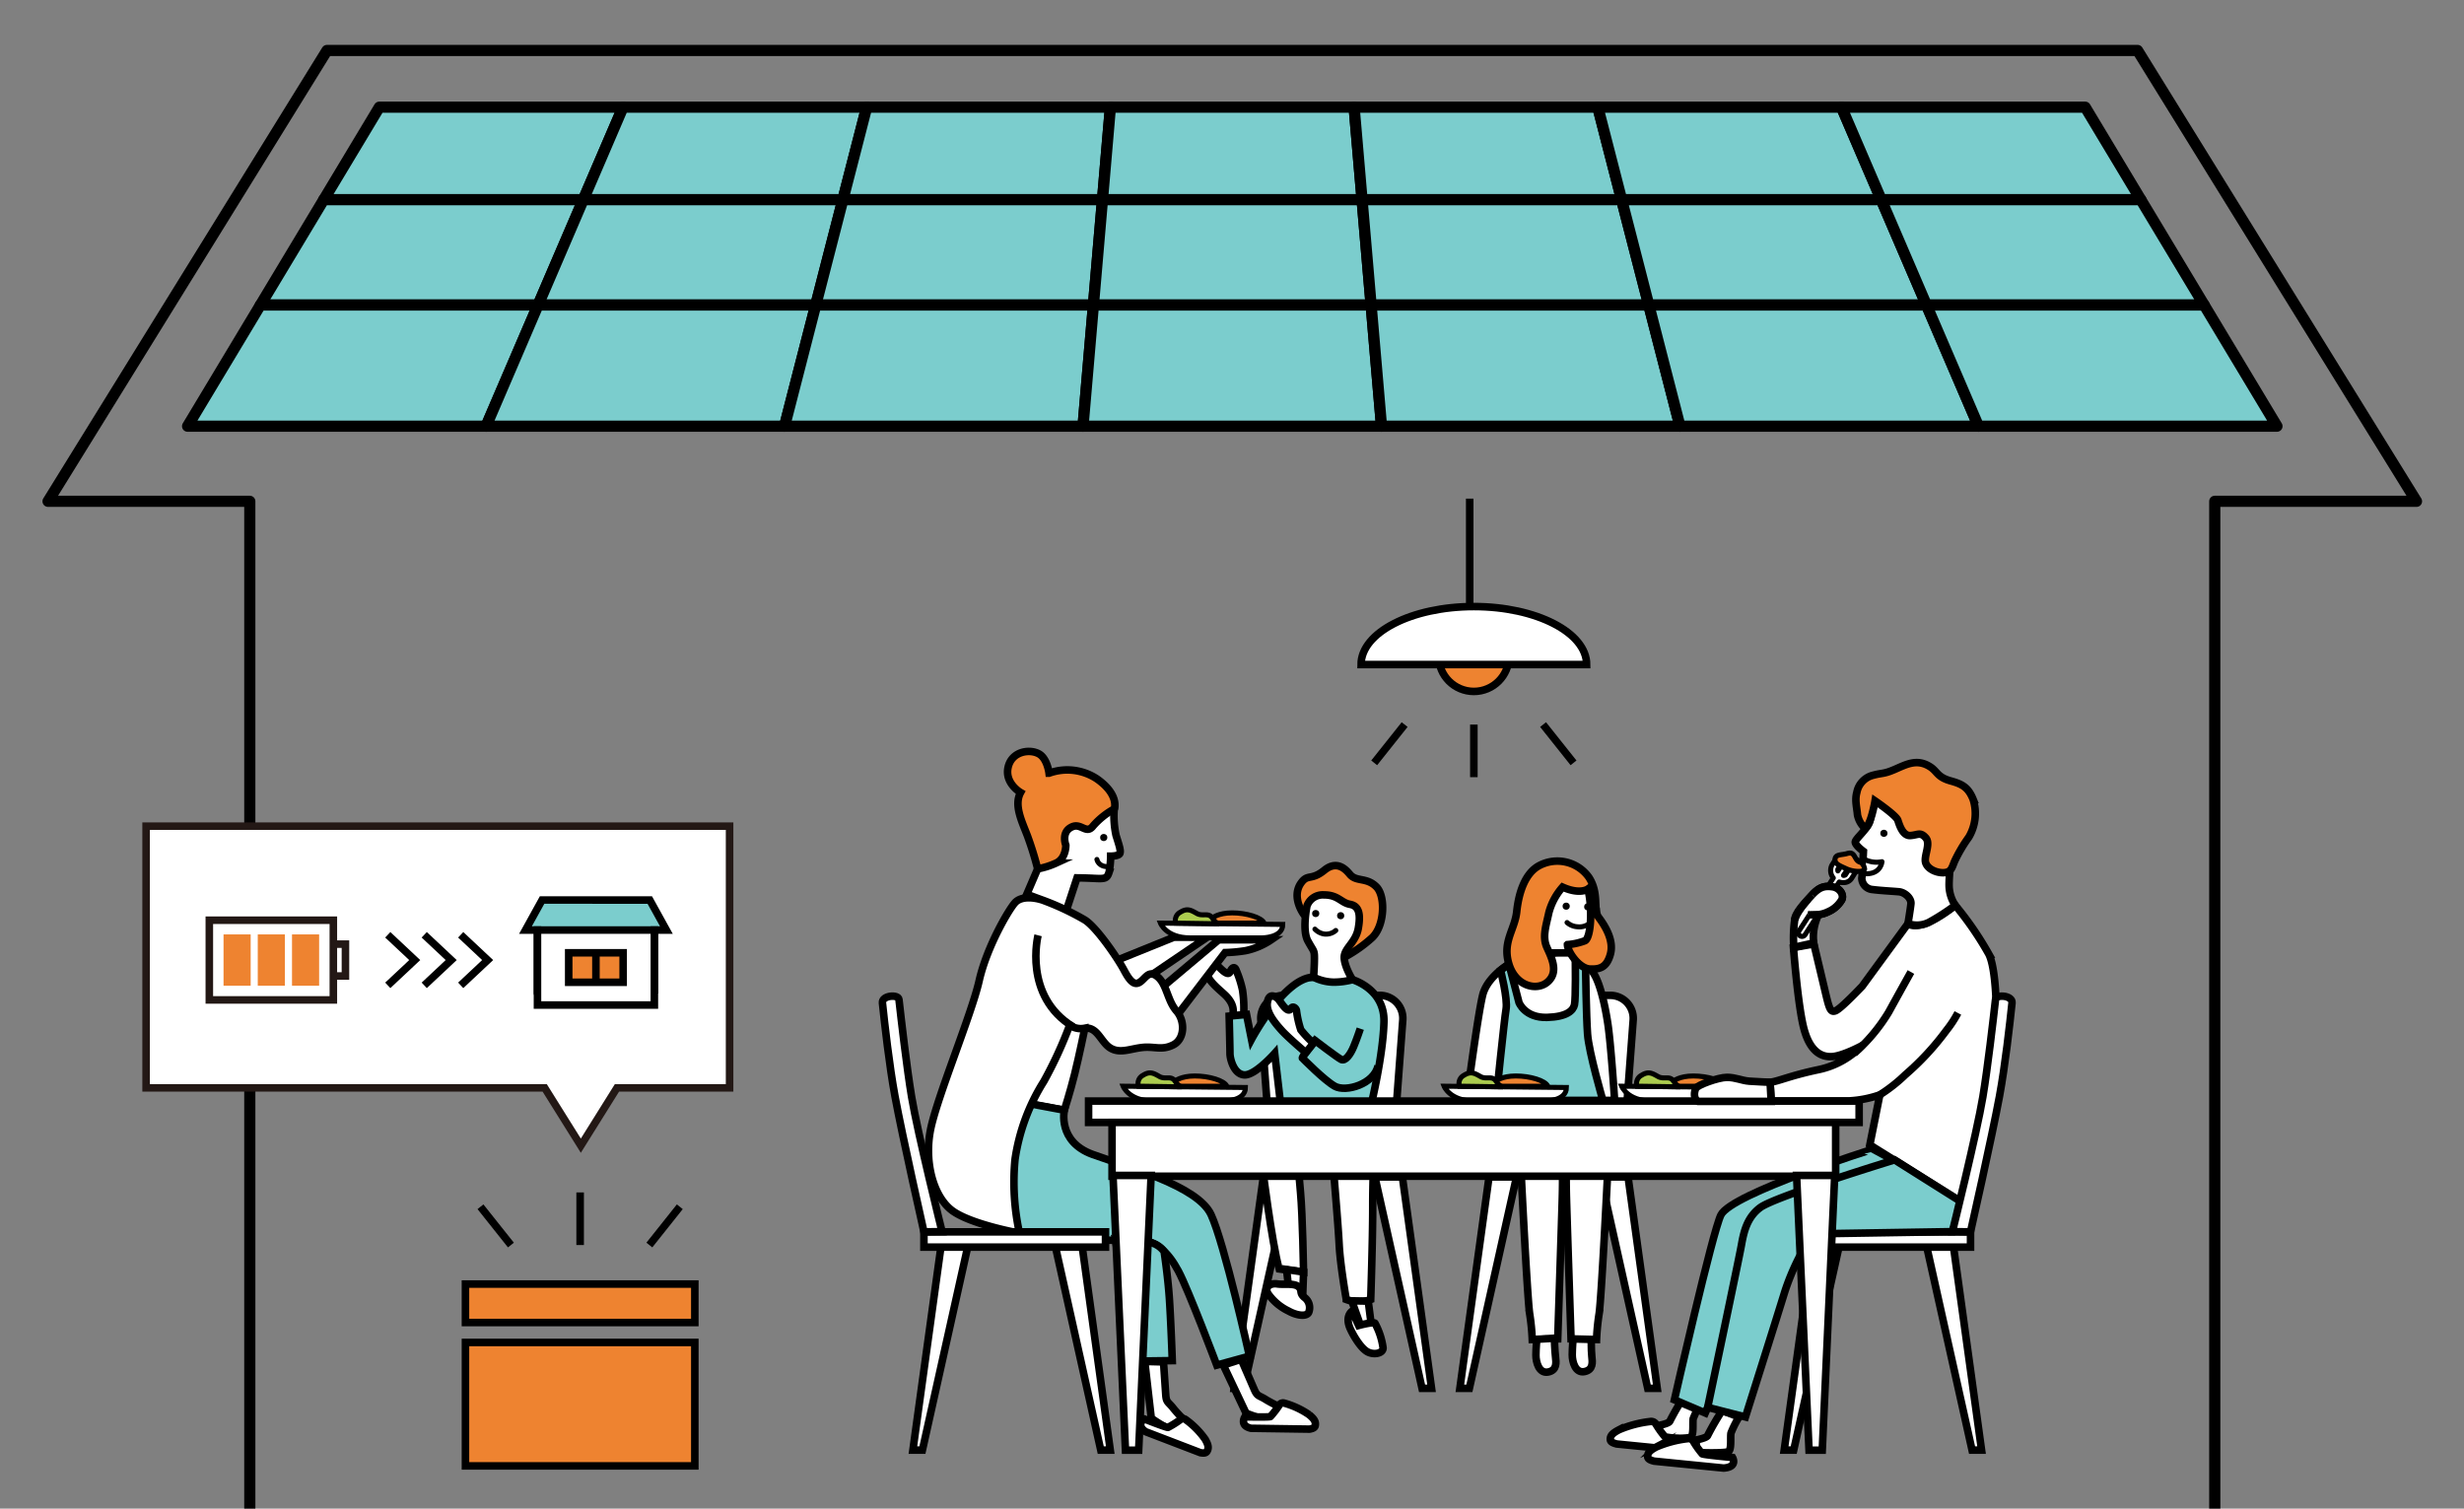 <svg id="レイヤー_1" data-name="レイヤー 1" xmlns="http://www.w3.org/2000/svg" width="490" height="300" viewBox="0 0 490 300"><rect x="0" y="0" width="490" height="300" fill="#808080" stroke="none"/><defs><style>.cls-1,.cls-8{fill:#7bcdcd;}.cls-1,.cls-10,.cls-11,.cls-12,.cls-13,.cls-14,.cls-2,.cls-7,.cls-8,.cls-9{stroke:#000;}.cls-1,.cls-14,.cls-2{stroke-linecap:round;stroke-linejoin:round;}.cls-1,.cls-2{stroke-width:2.22px;}.cls-2,.cls-4,.cls-7{fill:none;}.cls-11,.cls-14,.cls-3,.cls-5,.cls-9{fill:#fff;}.cls-4,.cls-5{stroke:#231815;}.cls-10,.cls-11,.cls-12,.cls-13,.cls-4,.cls-5,.cls-7,.cls-8,.cls-9{stroke-miterlimit:10;}.cls-10,.cls-4,.cls-5,.cls-7,.cls-8,.cls-9{stroke-width:1.5px;}.cls-10,.cls-12,.cls-6{fill:#ee8330;}.cls-13{fill:#accc4f;}</style></defs><polygon class="cls-1" points="75.435 21.315 123.898 21.315 116.002 39.705 64.381 39.705 75.435 21.315"/><polygon class="cls-1" points="123.898 21.315 172.361 21.315 167.623 39.705 116.002 39.705 123.898 21.315"/><polygon class="cls-1" points="172.361 21.315 220.824 21.315 219.245 39.705 167.623 39.705 172.361 21.315"/><polygon class="cls-1" points="220.824 21.315 269.287 21.315 270.866 39.705 219.245 39.705 220.824 21.315"/><polygon class="cls-1" points="269.287 21.315 317.749 21.315 322.487 39.705 270.866 39.705 269.287 21.315"/><polygon class="cls-1" points="317.749 21.315 366.212 21.315 374.108 39.705 322.487 39.705 317.749 21.315"/><polygon class="cls-1" points="366.212 21.315 414.675 21.315 425.729 39.705 374.108 39.705 366.212 21.315"/><polygon class="cls-1" points="64.381 39.705 116.002 39.705 107.005 60.658 51.785 60.658 64.381 39.705"/><polygon class="cls-1" points="116.002 39.705 167.623 39.705 162.225 60.658 107.005 60.658 116.002 39.705"/><polygon class="cls-1" points="167.623 39.705 219.245 39.705 217.445 60.658 162.225 60.658 167.623 39.705"/><polygon class="cls-1" points="219.245 39.705 270.866 39.705 272.665 60.658 217.445 60.658 219.245 39.705"/><polygon class="cls-1" points="270.866 39.705 322.487 39.705 327.885 60.658 272.665 60.658 270.866 39.705"/><polygon class="cls-1" points="322.487 39.705 374.108 39.705 383.105 60.658 327.885 60.658 322.487 39.705"/><polygon class="cls-1" points="374.108 39.705 425.729 39.705 438.325 60.658 383.105 60.658 374.108 39.705"/><polygon class="cls-1" points="51.785 60.658 107.005 60.658 96.66 84.752 37.302 84.752 51.785 60.658"/><polygon class="cls-1" points="107.005 60.658 162.225 60.658 156.018 84.752 96.66 84.752 107.005 60.658"/><polygon class="cls-1" points="162.225 60.658 217.445 60.658 215.376 84.752 156.018 84.752 162.225 60.658"/><polygon class="cls-1" points="217.445 60.658 272.665 60.658 274.734 84.752 215.376 84.752 217.445 60.658"/><polygon class="cls-1" points="272.665 60.658 327.885 60.658 334.092 84.752 274.734 84.752 272.665 60.658"/><polygon class="cls-1" points="327.885 60.658 383.105 60.658 393.45 84.752 334.092 84.752 327.885 60.658"/><polygon class="cls-1" points="383.105 60.658 438.325 60.658 452.808 84.752 393.45 84.752 383.105 60.658"/><polyline class="cls-2" points="440.435 301 440.435 99.69 480.555 99.69 425.081 10.033 65.029 10.033 9.555 99.69 49.675 99.69 49.675 301"/><polygon class="cls-3" points="145.088 164.288 29.055 164.288 29.055 216.332 108.32 216.332 115.505 227.828 122.69 216.332 145.088 216.332 145.088 164.288"/><polygon class="cls-4" points="145.088 164.288 29.055 164.288 29.055 216.332 108.32 216.332 115.505 227.828 122.69 216.332 145.088 216.332 145.088 164.288"/><rect class="cls-5" x="62.991" y="188.377" width="6.332" height="5.08" transform="translate(257.074 124.76) rotate(90)"/><rect class="cls-5" x="46.031" y="178.585" width="15.856" height="24.664" transform="translate(244.876 136.959) rotate(90)"/><rect class="cls-6" x="58.069" y="185.816" width="5.395" height="10.204"/><rect class="cls-6" x="51.261" y="185.816" width="5.395" height="10.204"/><rect class="cls-6" x="44.453" y="185.816" width="5.395" height="10.204"/><polyline class="cls-7" points="77.114 195.945 82.477 190.917 77.114 185.89"/><polyline class="cls-7" points="84.365 195.945 89.727 190.917 84.365 185.89"/><polyline class="cls-7" points="91.616 195.945 96.978 190.917 91.616 185.89"/><path class="cls-8" d="M130.13,197.537v-12.59h2.387l-3.3-5.972H107.8l-3.3,5.972h2.387v12.59S130.13,197.16,130.13,197.537Z"/><rect class="cls-9" x="106.885" y="184.947" width="23.246" height="14.911"/><rect class="cls-10" x="113.094" y="189.471" width="10.828" height="5.862"/><line class="cls-7" x1="118.508" y1="189.308" x2="118.508" y2="195.496"/><rect class="cls-10" x="92.561" y="266.956" width="45.615" height="24.549"/><rect class="cls-10" x="92.561" y="255.345" width="45.615" height="7.648"/><line class="cls-8" x1="115.368" y1="237.123" x2="115.368" y2="247.585"/><line class="cls-8" x1="95.547" y1="239.972" x2="101.603" y2="247.585"/><line class="cls-8" x1="135.189" y1="239.972" x2="129.133" y2="247.585"/><path class="cls-3" d="M324.775,202.92a4.58,4.58,0,0,0-4.626-4.986H301.187a4.58,4.58,0,0,0-4.626,4.986l1.14,15.213a5.49,5.49,0,0,0,5.374,4.986h15.186a5.489,5.489,0,0,0,5.373-4.986Z"/><path class="cls-7" d="M324.775,202.92a4.58,4.58,0,0,0-4.626-4.986H301.187a4.58,4.58,0,0,0-4.626,4.986l1.14,15.213a5.49,5.49,0,0,0,5.374,4.986h15.186a5.489,5.489,0,0,0,5.373-4.986Z"/><line class="cls-8" x1="293.097" y1="154.547" x2="293.097" y2="144.086"/><line class="cls-8" x1="312.918" y1="151.699" x2="306.862" y2="144.086"/><line class="cls-8" x1="273.275" y1="151.699" x2="279.332" y2="144.086"/><line class="cls-9" x1="292.273" y1="99.156" x2="292.273" y2="122.991"/><circle class="cls-10" cx="293.097" cy="130.506" r="6.992"/><path class="cls-9" d="M315.528,132.154c0-6.371-10.043-11.536-22.431-11.536s-22.431,5.165-22.431,11.536Z"/><path class="cls-9" d="M243.519,197.758c-1.386-1.279-3.6-2.963-3.686-4.856s1.05-1.768,1.94-1.2c.478.3,2.379,2.774,2.877,1.5.263-.673.864-1.241,1.217-.176a21.557,21.557,0,0,1,1.22,3.843,24.316,24.316,0,0,1,.233,5.018l-2.279.149S246.065,200.107,243.519,197.758Z"/><path class="cls-10" d="M267.315,190.37a27.542,27.542,0,0,0,5.6-3.951c2.494-2.441,2.616-8.214.823-10.042-1.942-1.981-3.98-.967-5.268-2.47-.686-.8-2.458-3.007-5.092-.867s-3.282.669-4.621,2.513c-2.057,2.832.493,6.256.493,6.256Z"/><path class="cls-9" d="M300.073,191.723s-3.914,2.255-5.08,5.663c-.873,2.552-3.334,21.34-3.334,21.34l2.975.094h26.457s-.727-11.16-1.355-15.286-1.856-9.525-3.569-10.841a41.626,41.626,0,0,1-3.775-3.468l-2.96.179Z"/><path class="cls-8" d="M298.41,192.954s1.449,5.664,1.091,7.727-2,18.139-2,18.139h21.254s-2.779-9.506-3.048-13.183-.394-13.384-.394-13.384l-2.028-1.683s.09,8.071-.179,9.237-1.526,2.405-5.471,2.511c-4.4.119-5.56-2.959-5.56-2.959l-2-7.636Z"/><path class="cls-9" d="M308.446,189.494l3.365,0,5.782-1.97-.179-6.816-1.346-5.291-7.622-.807-5.112,7.174s.9,7.354,1.435,7.444S308.446,189.494,308.446,189.494Z"/><path class="cls-10" d="M310.738,176.405a12.573,12.573,0,0,0-2.715,5.042c-.581,2.714-1.357,4.847-.388,6.98s2.327,4.848.194,6.787-6.4.969-7.756-3.491,1.164-6.786,1.552-10.47,1.63-7.6,4.459-9.113a7.7,7.7,0,0,1,9.889,2.326c2.133,3.3.776,6.4,1.939,7.95s3.127,4.525,2.327,7.368c-.718,2.552-2.032,3.012-4.072,2.909-2.171-.11-4.46-3.49-4.46-4.848a12.643,12.643,0,0,0,3.49-.775c1.164-.582,1.552-6.2.582-10.277C315.779,176.793,314.228,177.957,310.738,176.405Z"/><path class="cls-9" d="M212.023,181.15l2.158-6.581s1.294,0,3.452.107,2.513.012,2.913-1.186a17.69,17.69,0,0,0,.324-3.237s1.618,0,1.834-.539-.108-1.511-.756-3.56a18.234,18.234,0,0,1-.353-5.5l-8.7-1.737s-4.188,5.624-4.188,5.874-2.355,7.991-2.355,7.991l-2.527,5.89Z"/><path class="cls-3" d="M278.956,202.92a4.58,4.58,0,0,0-4.626-4.986H255.368a4.58,4.58,0,0,0-4.626,4.986l1.141,15.213a5.489,5.489,0,0,0,5.373,4.986h15.186a5.49,5.49,0,0,0,5.374-4.986Z"/><path class="cls-7" d="M278.956,202.92a4.58,4.58,0,0,0-4.626-4.986H255.368a4.58,4.58,0,0,0-4.626,4.986l1.141,15.213a5.489,5.489,0,0,0,5.373,4.986h15.186a5.49,5.49,0,0,0,5.374-4.986Z"/><polygon class="cls-9" points="292.206 276.077 290.314 276.077 296.115 234.043 301.577 234.043 292.206 276.077"/><polygon class="cls-9" points="327.672 276.077 329.564 276.077 323.763 234.043 318.301 234.043 327.672 276.077"/><polygon class="cls-9" points="247.325 276.077 245.434 276.077 251.235 234.043 256.696 234.043 247.325 276.077"/><polygon class="cls-9" points="282.792 276.077 284.684 276.077 278.883 234.043 273.421 234.043 282.792 276.077"/><path class="cls-9" d="M334.964,277.629a52.389,52.389,0,0,0-2.875,4.951c-.32.959-6.39,1.278-6.709,2.4s10.223,1.278,10.862.8.319-2.875.479-3.674a19.386,19.386,0,0,1,1.6-3.194Z"/><path class="cls-8" d="M342.227,241.605c-1.664,3.333-9.251,36.759-9.251,36.759l6.141,2.619,17.349-39.648,23.862-8.548-7.835-4.274S344.37,237.311,342.227,241.605Z"/><path class="cls-10" d="M221.6,160.86a15.617,15.617,0,0,0-4.205,3.363c-1.359,1.813-2.379-.635-4.221.207-2.251,1.029-1.215,3.644-1.215,3.644s.06,2.665-1.979,3.571a15.227,15.227,0,0,1-3.624,1.133,66.575,66.575,0,0,0-2.039-6.57c-1.133-2.944-2.718-6.116-1.359-8.607,0,0-3.171-1.813-2.492-4.984s4.218-3.751,6.116-2.718c1.7.925,2.039,3.851,2.039,3.851a10.652,10.652,0,0,1,9.514,1.132C222.66,158.054,221.6,160.86,221.6,160.86Z"/><path class="cls-9" d="M215.734,204.462s-1.146,5.6-2.038,9.171-2.038,7.134-2.038,7.134l-6.5-1.147-7.111-11.251,17.028-8.829Z"/><path class="cls-8" d="M211.658,220.767s-1.4,6.242,5.605,8.789,20.891,6.242,23.566,11.974,7.643,28.152,7.643,28.152l-6.5,1.784s-5.6-14.9-7.643-18.726-4.586-6.114-7.77-6.114H208.728c-5.35,0-7.9-2.421-7.9-2.421l-3.185-8.025,3.822-17.324Z"/><path class="cls-8" d="M221.879,246.878s2.148,13.711,2.41,16.385a54.253,54.253,0,0,0,1.656,7.4l7.179-.092s-.3-8.427-.6-12.65-1.023-9.037-1.023-9.037a4.638,4.638,0,0,0-4.8-1.807C223.447,247.712,221.879,246.878,221.879,246.878Z"/><polygon class="cls-9" points="222.107 190.958 233.44 186.373 240.064 186.373 221.848 198.729 222.107 190.958"/><path class="cls-9" d="M229.619,197.583l12.738-10.7H252.8a14.185,14.185,0,0,1-5.1,2.166,30.508,30.508,0,0,1-4.076.382L233.7,202.423Z"/><path class="cls-9" d="M202.743,245.225s-9.174-1.629-13.123-4.3-5.859-9.709-4.586-16.2,8.153-22.93,9.682-29.681,5.859-14.14,7.133-15.541,3.949-1.019,5.478-.509a52.438,52.438,0,0,1,8.407,3.949c2.42,1.528,6.624,7.77,7.77,9.936s2.039,3.184,3.185,2.42,1.783-2.548,3.567-1.019,1.911,4.713,3.694,6.751,1.656,5.605-.637,6.752-3.694.254-6.114.509-4.459,1.274-6.37.127-2.564-4.269-5.095-3.948a3.994,3.994,0,0,1-3.013-.6,82.446,82.446,0,0,1-5.14,11.172,39.819,39.819,0,0,0-5.732,15.541A47.4,47.4,0,0,0,202.743,245.225Z"/><path class="cls-9" d="M206.435,185.991s-3.057,12.1,7.006,18.216"/><path class="cls-11" d="M255.1,183.825l-24.331-.255s1.147,2.93,5.86,2.93h14.394S255.1,186.5,255.1,183.825Z"/><path class="cls-12" d="M241.083,182.551s1.147-1.019,3.949-1.019,5.86.892,6.37,2.038H240.956Z"/><path class="cls-13" d="M233.823,183.57a1.8,1.8,0,0,1,.891-2.165c1.4-.892,2.166-.382,3.312.255s2.293-.255,3.057.891,1.4,1.147,1.4,1.147S234.205,183.57,233.823,183.57Z"/><path class="cls-11" d="M311.507,216.258,287.176,216s1.147,2.93,5.86,2.93H307.43S311.507,218.933,311.507,216.258Z"/><path class="cls-12" d="M297.494,214.984s1.147-1.019,3.949-1.019,5.86.891,6.37,2.038H297.367Z"/><path class="cls-13" d="M290.234,216a1.8,1.8,0,0,1,.891-2.166c1.4-.891,2.166-.382,3.312.255s2.293-.255,3.057.892,1.4,1.146,1.4,1.146S290.616,216,290.234,216Z"/><path class="cls-11" d="M346.816,216.258,322.485,216s1.147,2.93,5.86,2.93h14.394S346.816,218.933,346.816,216.258Z"/><path class="cls-12" d="M332.8,214.984s1.147-1.019,3.949-1.019,5.86.891,6.37,2.038H332.676Z"/><path class="cls-13" d="M325.542,216a1.8,1.8,0,0,1,.892-2.166c1.4-.891,2.166-.382,3.312.255s2.293-.255,3.057.892,1.4,1.146,1.4,1.146S325.925,216,325.542,216Z"/><path class="cls-11" d="M247.678,216.258,223.348,216s1.146,2.93,5.859,2.93h14.4S247.678,218.933,247.678,216.258Z"/><path class="cls-12" d="M233.666,214.984s1.146-1.019,3.949-1.019,5.859.891,6.369,2.038H233.538Z"/><path class="cls-13" d="M226.405,216a1.8,1.8,0,0,1,.892-2.166c1.4-.891,2.165-.382,3.312.255s2.293-.255,3.057.892,1.4,1.146,1.4,1.146S226.787,216,226.405,216Z"/><path class="cls-8" d="M268.962,194.815s6.42,1.811,6.256,8.4-2.47,16.133-2.47,16.133H254.639l-1.153-9.877s-3.786,4.28-5.926,4.28-2.964-3.128-2.964-4.28-.164-7.409-.164-7.409l3.457-.329.988,4.939s6.585-12.348,12.347-12.348A37.832,37.832,0,0,1,268.962,194.815Z"/><path class="cls-9" d="M259.907,180.163s-.988,4.774.165,6.915,1.317,1.811,1.317,3.457-.165,3.786-.165,3.786a9.223,9.223,0,0,0,3.951.988,14.587,14.587,0,0,0,3.787-.494s-1.647-2.634-1.647-4.445,2.305-2.963,2.8-5.762.165-4.445-1.646-4.774-2.354-1.872-5.153-1.872A3.334,3.334,0,0,0,259.907,180.163Z"/><path class="cls-7" d="M274.04,211.919c-.784,3.682-6.424,5.327-8.618,4.074s-6.189-5.406-6.424-5.563,2.507-3.525,2.507-3.525,4.309,3.29,5.171,3.76,1.88-1.018,2.507-2.507,1.331-3.6,1.331-3.6"/><path class="cls-9" d="M261.192,207.453a22,22,0,0,1-2.507-2.663,20.228,20.228,0,0,1-.862-3.839c-.078-.47-.725-1.011-1.1-.392-.7,1.175-2.165-1.58-2.585-1.958-.783-.705-1.88-1.019-2.115.862s1.567,4,2.82,5.405,4.857,4.466,4.857,4.466Z"/><path class="cls-9" d="M250.942,231.312s2.022,16.183,3.439,21.038l4.855.607s-.2-11.328-.607-15.779-.405-5.462-.405-5.462Z"/><path class="cls-9" d="M265.1,231.716s1.011,11.733,1.214,15.779,1.416,10.924,1.416,10.924a6.928,6.928,0,0,0,4.855,0s.4-11.935.4-18.206.2-8.092.2-8.092Z"/><path class="cls-9" d="M227.65,270.733l1.3,11.286a27.932,27.932,0,0,0,5.175,2.91c2.218.8,4.562.142,3.337-.856a27.028,27.028,0,0,1-4.067-3.949c-1.1-1.433-1.462-1.157-1.573-2.785l-.443-6.508Z"/><path class="cls-9" d="M243.269,271.459l4.527,9.556s3.976,1.631,6.335,1.645,4.345-1.4,2.856-1.926a27.055,27.055,0,0,1-5.155-2.355c-1.521-.981-1.766-.6-2.416-2.1l-2.6-5.983Z"/><path class="cls-9" d="M248.787,284.027l11.621.168c.579-.1,1.065-.249,1.147-.716.132-.742-.177-1.3-1.213-2.148a16.433,16.433,0,0,0-4.916-2.3.862.862,0,0,0-.961.283,18.12,18.12,0,0,1-1.824,2.377c-.17.164-5.077.056-5.077.056S246.417,283.5,248.787,284.027Z"/><path class="cls-9" d="M227.857,284.718l10.852,4.16c.58.1,1.086.133,1.324-.276.379-.652.282-1.285-.4-2.435a16.442,16.442,0,0,0-3.822-3.855.859.859,0,0,0-1-.066,18.152,18.152,0,0,1-2.532,1.6c-.216.1-4.785-1.7-4.785-1.7S225.814,283.407,227.857,284.718Z"/><polygon class="cls-9" points="255.846 252.449 256.296 256.366 259.057 257.651 259.236 252.957 255.846 252.449"/><path class="cls-9" d="M256.234,260.7a10.463,10.463,0,0,1-4.088-3.475c-.749-1.363.546-2.112,1.84-1.908s3.338-.2,4.224.545.068,1.159,1.158,2.112a2.536,2.536,0,0,1,.886,3C259.845,261.858,257.938,261.653,256.234,260.7Z"/><polygon class="cls-9" points="268.819 258.678 270.617 263.751 272.8 264.265 272.094 258.742 268.819 258.678"/><path class="cls-9" d="M268.88,260.733l1.309,2.85s2.85-.77,3.235-.462a14.22,14.22,0,0,1,1.618,4.93c0,1.155-2,1.463-3.235.693s-2.56-2.955-3.236-4.391C267.339,261.735,268.88,260.733,268.88,260.733Z"/><path class="cls-9" d="M302.394,231.149s1.275,26.291,1.793,30.046a44.808,44.808,0,0,1,.518,5.181l5.071-.13s.777-23.441.906-28.1,0-6.864,0-6.864Z"/><path class="cls-9" d="M309.1,266.121s.092,2.512.232,3.669.325,2.7-1.468,3.047-2.434-1.925-2.423-3.361.171-3.151.171-3.151Z"/><path class="cls-9" d="M316.452,265.81s-.036,2.744.1,3.9.325,2.7-1.468,3.047-2.433-1.925-2.423-3.361.171-3.151.171-3.151Z"/><path class="cls-9" d="M319.805,231.149s-1.274,26.291-1.792,30.046a44.724,44.724,0,0,0-.519,5.181l-5.071-.13s-.777-23.441-.906-28.1,0-6.864,0-6.864Z"/><rect class="cls-9" x="216.479" y="218.955" width="153.236" height="4.248"/><rect class="cls-9" x="221.148" y="223.204" width="143.898" height="10.696"/><polygon class="cls-9" points="226.44 288.381 223.813 288.381 221.334 233.739 228.92 233.739 226.44 288.381"/><polygon class="cls-9" points="356.703 288.358 354.811 288.358 360.612 246.324 366.074 246.324 356.703 288.358"/><polygon class="cls-9" points="392.169 288.358 394.061 288.358 388.26 246.324 382.798 246.324 392.169 288.358"/><rect class="cls-9" x="355.757" y="244.967" width="36.109" height="3.034"/><polygon class="cls-9" points="218.9 288.358 220.792 288.358 214.991 246.324 209.529 246.324 218.9 288.358"/><polygon class="cls-9" points="183.433 288.358 181.542 288.358 187.343 246.324 192.804 246.324 183.433 288.358"/><rect class="cls-9" x="183.737" y="244.967" width="36.109" height="3.034" transform="translate(403.583 492.967) rotate(-180)"/><path class="cls-9" d="M183.737,244.967s-4.248-18.814-5.766-27.006c-1.11-6-2.058-14.436-2.487-18.526-.156-1.5,3.164-1.768,3.285-.686.441,3.936,1.567,13.676,2.519,19.387,1.214,7.283,6.054,26.782,6.054,26.782Z"/><path class="cls-9" d="M373.827,217.716l-1.988,9.955,18.51,11.53s6.068-20.937,6.372-25.185.91-20.027-1.214-24.275a64.332,64.332,0,0,0-6.676-9.71c-7.282,5.765-9.406,3.641-9.406,3.641l-9.1,12.441s-4.2,4.451-5.288,4.885-1.3-.543-2.172-4.234-2.153-9.052-2.153-9.052l-4.06.717s.894,11.7,2.088,16.151,3.366,5.645,5.537,5.537,5.97-2.171,5.97-2.171a16.586,16.586,0,0,1-8.684,4.776c-5.645,1.194-7.816,2.28-9.553,2.5l.217,3.691h15.523A22.048,22.048,0,0,0,373.827,217.716Z"/><path class="cls-9" d="M373.827,217.716a31.635,31.635,0,0,0,5.1-4.017,53.337,53.337,0,0,0,8.141-8.793,21.8,21.8,0,0,0,2.28-3.474"/><path class="cls-9" d="M368.724,209.465a34.708,34.708,0,0,0,6.839-8.141c2.389-4.343,4.451-8.033,4.451-8.033"/><path class="cls-9" d="M352.007,215.219s-2.605-.109-4.125-.217-2.714-.76-4.451-.76-5.862,1.52-6.188,2.171-.542,2.062.435,2.6h14.546Z"/><path class="cls-9" d="M372.632,158.879a40.488,40.488,0,0,1-.759,4.342c-.435,1.628-2.931,3.582-2.931,4.233s1.628,1.846,1.628,1.846-.217,4.776-.326,5.319a2.313,2.313,0,0,0,2.171,2.28c1.737.217,4.017.325,5.211.434s2.5,1.3,2.388,2.388-.589,3.951-.589,3.951a5.4,5.4,0,0,0,4.172-.26,44.648,44.648,0,0,0,5.234-3.381,7.352,7.352,0,0,1-1.218-3.675c-.108-2.171.76-9.336.651-11.073s-4.125-6.73-7.164-7.164S372.632,158.879,372.632,158.879Z"/><path class="cls-10" d="M370.9,164.741a5.034,5.034,0,0,1-1.52-2.714c-.109-1.412-.56-2.906-.126-4.426a4.358,4.358,0,0,1,3.057-3.39c2.029-.57,2.171-.217,4.451-1.194s4.433-2.217,7.056-.543c1.523.972,1.387,2.064,4.125,2.822,2.32.643,3.5,1.317,4.451,3.691a9.29,9.29,0,0,1-.869,7.49,29.916,29.916,0,0,0-2.822,4.777c-.543,1.3-.652,2.171-2.063,2.28s-3.257-.652-3.691-1.954,1.086-3.8,0-4.994-1.52-.543-3.039-.434-2.171-2.063-2.5-3.04-4.531-3.848-4.531-3.848S372.09,163.981,370.9,164.741Z"/><path class="cls-9" d="M342.471,280.5a52.3,52.3,0,0,0-2.875,4.952c-.32.958-6.389,1.277-6.709,2.4s10.223,1.277,10.862.8.319-2.875.479-3.674a19.386,19.386,0,0,1,1.6-3.194Z"/><path class="cls-8" d="M376.767,230.65s-23.677,7.239-26.712,9.475c-2.6,1.918-3.271,4.759-3.75,7.474s-6.709,32.266-6.709,32.266l7.507,1.917s5.91-18.689,7.827-24.918a46.994,46.994,0,0,1,5.591-11.5l27.74-.445,2.088-5.717Z"/><polygon class="cls-9" points="362.381 288.381 359.753 288.381 357.274 233.739 364.86 233.739 362.381 288.381"/><path class="cls-9" d="M391.866,244.967s4.248-18.814,5.765-27.006c1.111-6,2.059-14.436,2.487-18.526.157-1.5-3.163-1.768-3.285-.686-.441,3.936-1.566,13.676-2.518,19.387-1.214,7.283-6.054,26.782-6.054,26.782Z"/><circle cx="374.641" cy="165.709" r="0.711"/><circle cx="219.493" cy="166.546" r="0.711"/><circle cx="261.646" cy="181.662" r="0.711"/><circle cx="266.61" cy="182.092" r="0.711"/><circle cx="311.457" cy="180.2" r="0.711"/><circle cx="315.742" cy="180.33" r="0.711"/><path class="cls-14" d="M374.256,171.354s-.191,2.782-3.846,2.357l.219-2.9A5.358,5.358,0,0,0,374.256,171.354Z"/><path class="cls-14" d="M261.492,184.768a3.218,3.218,0,0,0,1.884.972,2.967,2.967,0,0,0,2.264-.705"/><path class="cls-14" d="M311.632,183.455a3.449,3.449,0,0,0,2.075.84,3.249,3.249,0,0,0,2.34-.63"/><path class="cls-14" d="M218.136,170.91s.258,1.557,2.434,1.431"/><path class="cls-9" d="M335.34,288.521,321.5,287.147c-.675-.18-1.232-.388-1.265-.862-.052-.754.393-1.268,1.742-1.969a22.211,22.211,0,0,1,6.165-1.632,1.133,1.133,0,0,1,1.1.408,18.1,18.1,0,0,0,1.838,2.6c.178.185,6.027.728,6.027.728S338.231,288.313,335.34,288.521Z"/><path class="cls-9" d="M342.77,291.935l-13.838-1.375c-.675-.179-1.232-.388-1.265-.861-.052-.754.393-1.268,1.742-1.969a22.211,22.211,0,0,1,6.165-1.632,1.131,1.131,0,0,1,1.1.408,18.129,18.129,0,0,0,1.839,2.6c.178.186,6.027.729,6.027.729S345.661,291.727,342.77,291.935Z"/><path class="cls-9" d="M356.729,188.386a25.989,25.989,0,0,1,.154-5.319c.29-1.492,2.062-3.582,3.473-5.1s2.389-1.845,4.017-1.628,2.5,1.845,1.737,2.822a5.754,5.754,0,0,1-2.606,2.171,5.69,5.69,0,0,1-1.845.543,9.945,9.945,0,0,0-.977,5.645Z"/><path class="cls-14" d="M367.938,172.442l-.948,1.518a.529.529,0,0,1-.364.125.109.109,0,0,1-.018,0l1.135-1.75a.711.711,0,1,0-1.194-.774l-1.056,1.628a.633.633,0,0,1,0-.37l.886-1.417-1.208-.754-.885,1.416a2.37,2.37,0,0,0,.293,2.527l-6.819,10.521a.711.711,0,0,0,.21.984.7.7,0,0,0,.386.115.711.711,0,0,0,.6-.325l6.8-10.491a2.726,2.726,0,0,0,.775.119c.065,0,.132,0,.2-.007a1.838,1.838,0,0,0,1.464-.791l.949-1.518Z"/><path class="cls-12" d="M367.205,172.774c-1.412-.652-2.389-.977-2.28-1.954s1.3-.76,2.388-1.086,1.3.217,1.737.977.977.76.977.76a1.972,1.972,0,0,1,.775,1.3C370.8,173.488,368.616,173.425,367.205,172.774Z"/><path class="cls-9" d="M360.356,177.965c1.412-1.52,2.389-1.845,4.017-1.628s2.5,1.845,1.737,2.822a5.754,5.754,0,0,1-2.606,2.171,5.69,5.69,0,0,1-1.845.543l-2.107.053"/><path class="cls-9" d="M356.883,183.067c0-1.52,2.062-3.582,3.473-5.1"/></svg>